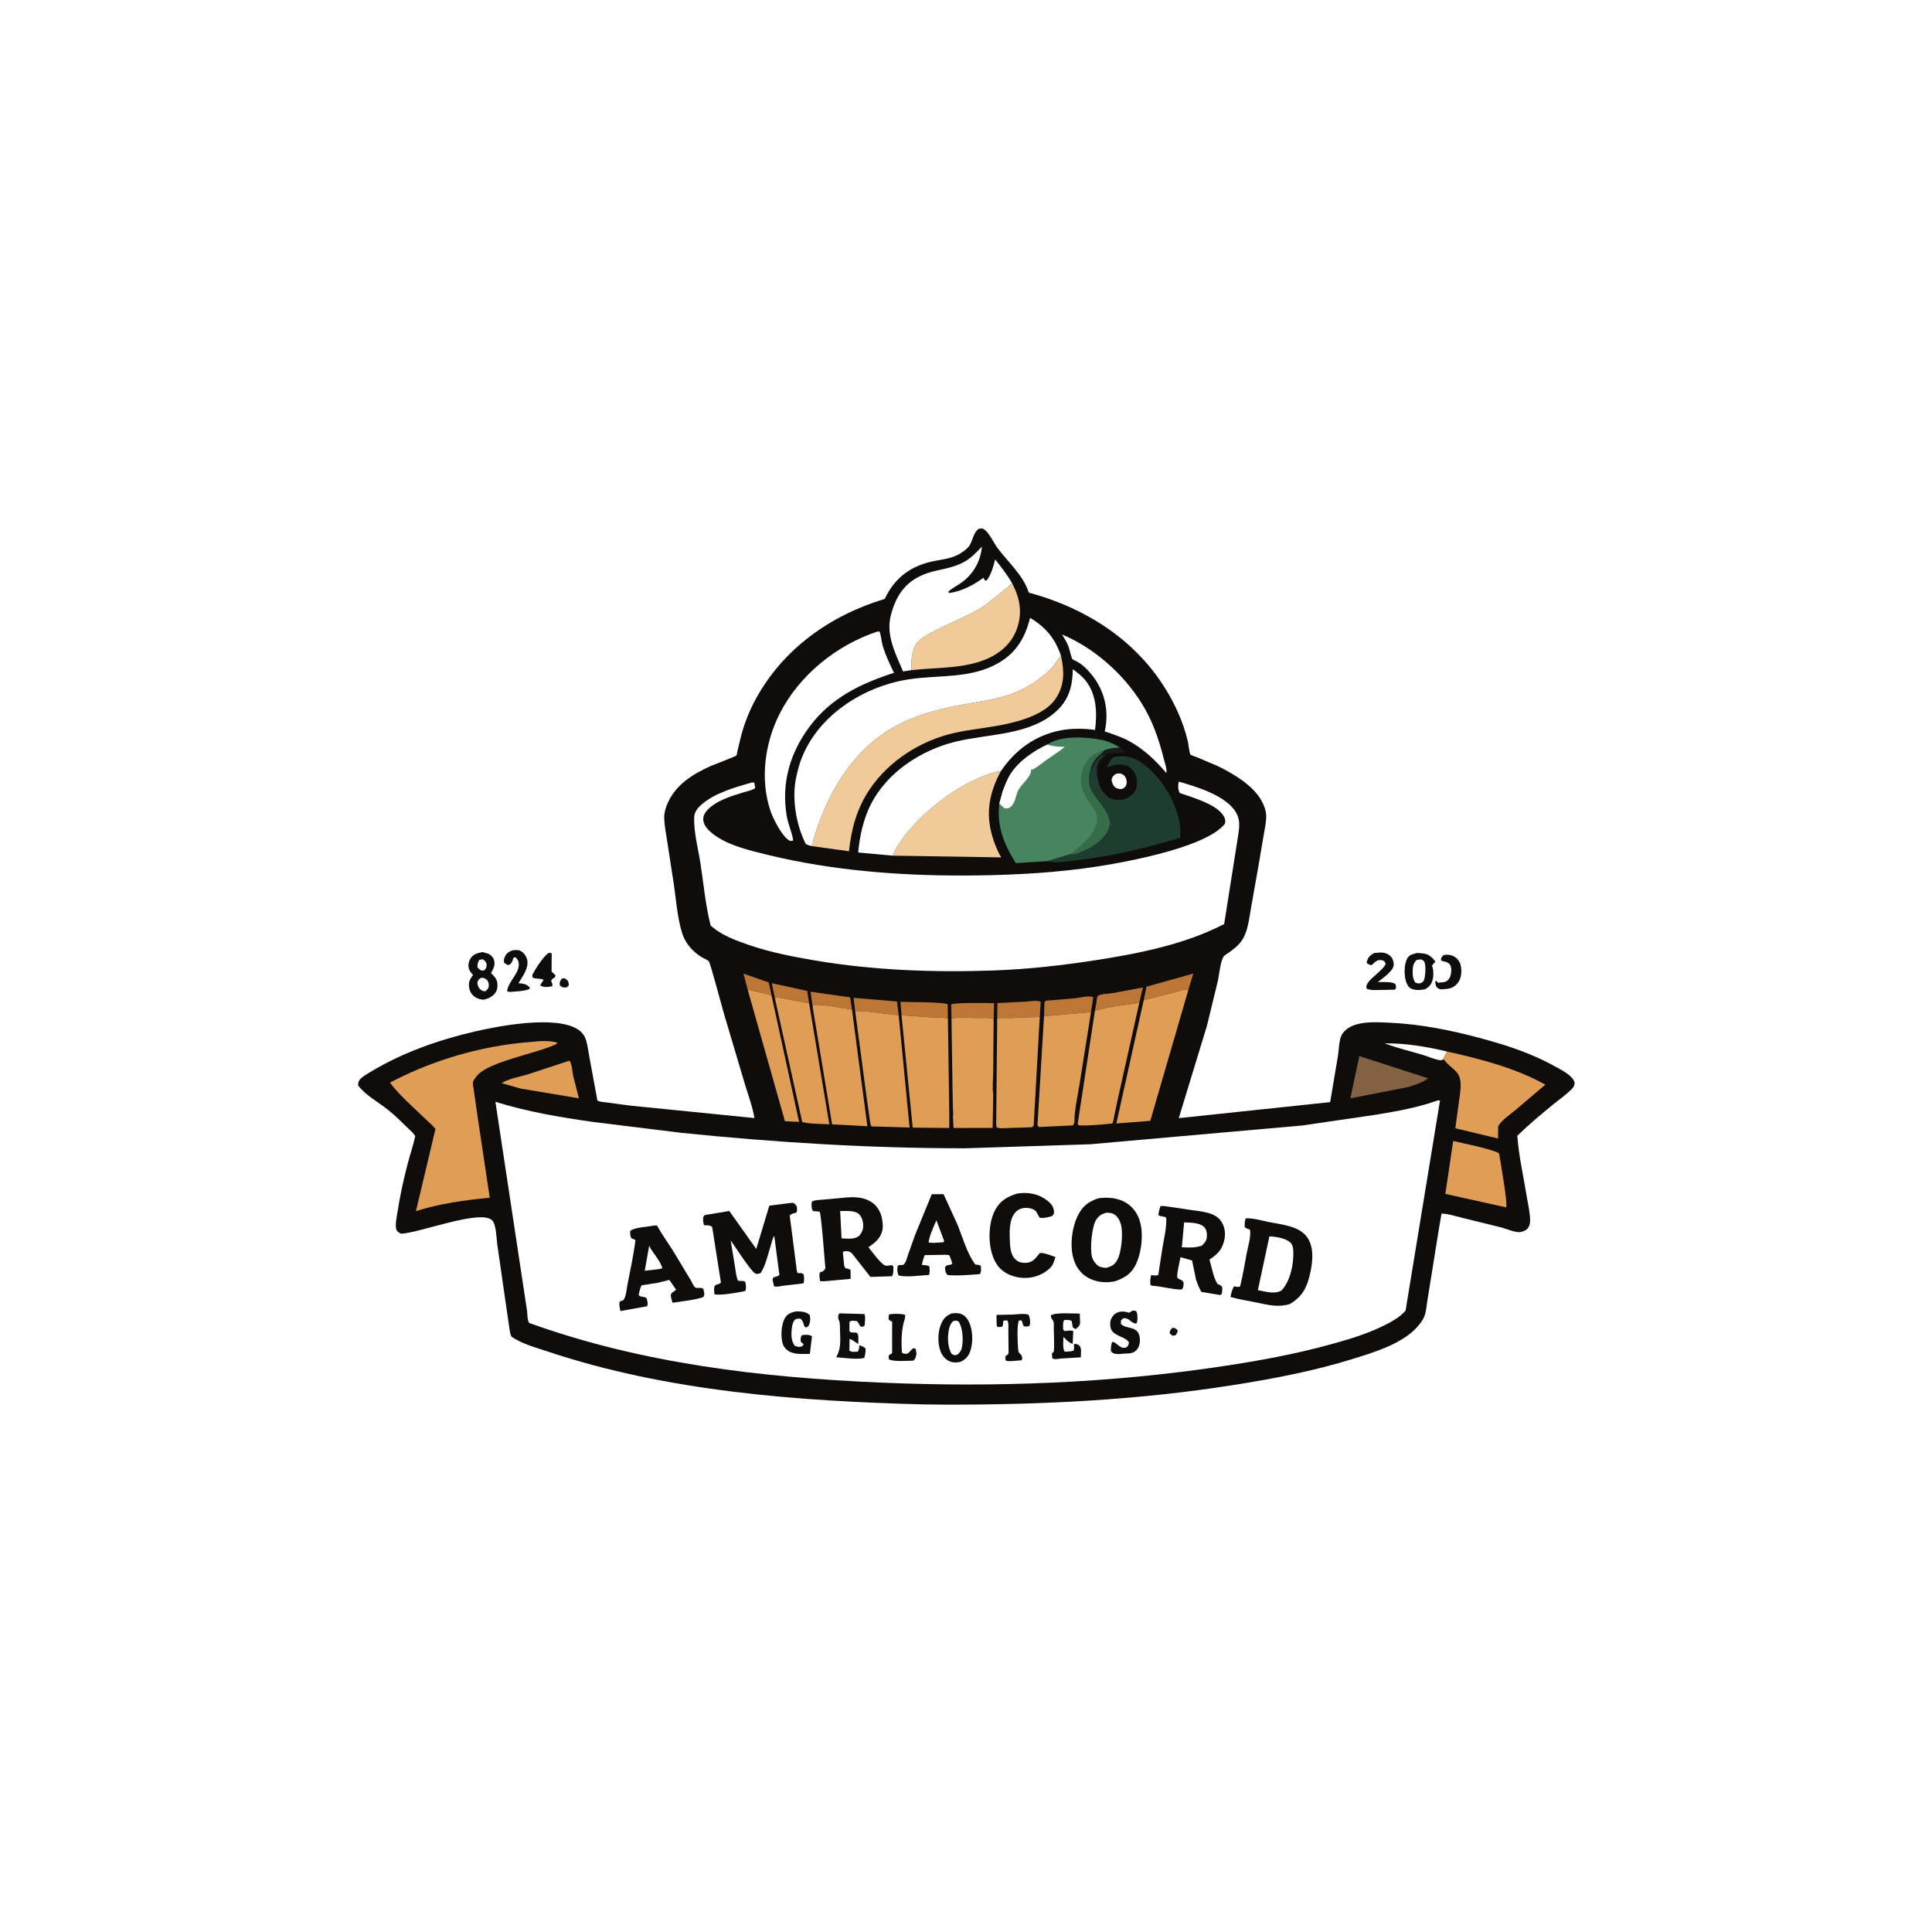 <svg version="1.1" xmlns="http://www.w3.org/2000/svg" style="display: block;" viewBox="0 0 2048 2048" width="1024" height="1024">
<path transform="translate(0,0)" fill="rgb(255,255,255)" d="M -0 -0 L 2048 0 L 2048 2048 L -0 2048 L -0 -0 z"/>
<path transform="translate(0,0)" fill="rgb(15,12,12)" d="M 595.447 1037.5 C 597.534 1036.9 598.589 1036.72 600.5 1038.28 C 602.836 1040.18 602.776 1041.78 603.002 1044.5 L 600.997 1046.5 L 599.804 1046.75 C 596.411 1047.01 595.916 1046.52 593.379 1044.5 C 593.118 1040.67 593.439 1040.55 595.447 1037.5 z"/>
<path transform="translate(0,0)" fill="rgb(15,12,12)" d="M 580.885 1010.5 C 582.924 1009.92 582.618 1009.73 584.815 1010.5 L 584.704 1030 C 586.275 1031.26 587.594 1032.49 588.925 1034 L 588.144 1036.12 L 586.91 1036.78 C 581.607 1039.87 586.509 1041.05 585.5 1045.45 C 581.182 1046.16 576.449 1047.19 572.661 1044.5 C 573.531 1042.56 574.965 1040.77 576.158 1039 C 574.929 1036.71 567.546 1038.19 564.5 1036.09 L 564.259 1033.5 C 568.026 1026.18 574.705 1015.89 580.885 1010.5 z"/>
<path transform="translate(0,0)" fill="rgb(15,12,12)" d="M 1530.12 1012.5 L 1531.71 1012.21 C 1535.65 1011.6 1539.89 1012.63 1543.05 1015.05 C 1546.88 1017.97 1548.66 1022.16 1548.98 1026.87 C 1549.37 1032.48 1548.53 1038.48 1544.62 1042.81 C 1539.58 1048.39 1534.47 1048.36 1527.5 1048.74 C 1526.69 1048.58 1525.7 1048.44 1524.98 1048.02 C 1521.84 1046.18 1521.99 1044.19 1521.32 1041 L 1522.5 1039.64 L 1524.5 1041.85 C 1526.82 1041.25 1529.3 1041.52 1531.5 1040.88 C 1534.4 1040.05 1535.98 1038.18 1537.15 1035.5 C 1538.49 1032.42 1539.02 1026.25 1537.46 1023.26 C 1536.27 1020.97 1533.83 1019.81 1531.44 1019.33 C 1529.73 1018.98 1528.95 1018.8 1527.5 1017.93 C 1527.5 1014.93 1528.12 1014.81 1530.12 1012.5 z"/>
<path transform="translate(0,0)" fill="rgb(15,12,12)" d="M 542.923 1007.5 C 546.047 1007.01 549.07 1006.58 552 1008.13 C 555.524 1009.99 558.171 1013.98 558.932 1017.85 C 560.595 1026.32 553.818 1035.32 549.582 1042.18 C 554.631 1042.84 558.355 1042.85 561.678 1047 L 561.035 1048.5 C 555.138 1050.9 546.891 1050.86 540.5 1051.53 C 538.602 1051.23 539.62 1051.52 537.5 1050.51 C 539.249 1039.54 550.968 1031.7 549.888 1021 C 549.573 1017.88 548.291 1016.65 546.132 1014.57 L 544.325 1015.29 C 543.743 1017.06 543.257 1018.88 542.218 1020.45 C 540.751 1022.66 540.482 1022.53 538 1023.01 L 534.5 1020.63 C 533.752 1018.28 534.225 1016.46 535.159 1014.25 C 536.686 1010.63 539.426 1008.89 542.923 1007.5 z"/>
<path transform="translate(0,0)" fill="rgb(15,12,12)" d="M 1456.75 1010.22 L 1463.65 1009.67 C 1467.5 1009.76 1471.54 1010.9 1474.2 1013.81 C 1476.44 1016.26 1477.68 1019.87 1477.36 1023.18 C 1476.73 1029.67 1465.57 1036.93 1460.6 1041.03 C 1464.98 1041.11 1475.2 1040.38 1478.74 1042.87 C 1479.96 1043.73 1479.69 1046.11 1479.84 1047.5 L 1478.5 1049.08 L 1464.25 1049.41 C 1459.25 1049.42 1453.61 1050.06 1448.92 1048.2 C 1444.69 1040.57 1466.78 1029.34 1468.86 1021.5 C 1467.75 1019.45 1467.53 1018.37 1465 1017.88 C 1459.57 1016.83 1457.65 1019.85 1454 1023.09 C 1451.44 1022.45 1450.39 1022.54 1448.64 1020.5 L 1449.02 1018.96 C 1450.27 1014.39 1452.77 1012.49 1456.75 1010.22 z"/>
<path transform="translate(0,0)" fill="rgb(15,12,12)" d="M 1502.43 1010.17 L 1509 1010.74 C 1514.74 1011.52 1518.2 1014.89 1521.59 1019.32 L 1517.94 1023.5 C 1519.68 1027.81 1519.81 1034.19 1518.62 1038.7 C 1517.34 1043.56 1514.8 1046.4 1510.5 1048.72 C 1505.91 1049.55 1499.75 1050.08 1495.5 1047.8 C 1492.48 1046.19 1490.83 1042.11 1490.02 1039 C 1488.31 1032.35 1488.44 1021.31 1492.07 1015.35 C 1494.17 1011.88 1498.74 1011.03 1502.43 1010.17 z"/>
<path transform="translate(0,0)" fill="rgb(255,255,255)" d="M 1501.81 1017.5 L 1506.5 1017 C 1507.86 1017.76 1509.18 1018.09 1509.88 1019.59 C 1511.68 1023.45 1511.02 1034.14 1509.69 1038.31 C 1508.83 1041.01 1507.87 1041.09 1505.5 1042.38 C 1503.5 1042.6 1502.41 1042.25 1500.5 1041.74 C 1497.91 1038.22 1497.45 1034.84 1497.49 1030.5 C 1497.55 1025.07 1497.8 1021.33 1501.81 1017.5 z"/>
<path transform="translate(0,0)" fill="rgb(15,12,12)" d="M 511.533 1009.23 L 517.5 1010.92 C 520.153 1012.06 522.675 1014.61 523.591 1017.37 C 525.241 1022.34 523.388 1026.27 521.033 1030.54 L 520.5 1031.49 C 522.633 1033.7 525.346 1036.29 526.498 1039.2 C 527.706 1042.24 527.583 1048.15 525.976 1051 C 522.97 1056.33 518.151 1058.42 512.5 1059.75 C 509.222 1059.35 506.255 1058.83 503.5 1056.86 C 500.069 1054.41 498.076 1051.29 497.374 1047.16 C 496.452 1041.74 497.536 1038.79 500.784 1034.44 L 501.5 1033.51 C 499.623 1031.49 497.62 1029.26 496.945 1026.5 C 496.026 1022.74 496.954 1018.63 499.142 1015.49 C 502.252 1011.03 506.484 1010.34 511.533 1009.23 z"/>
<path transform="translate(0,0)" fill="rgb(255,255,255)" d="M 508.152 1017.5 L 511.5 1016.82 C 514.187 1018.23 514.309 1018.8 515.793 1021.5 C 515.705 1025.21 516.059 1025.57 513.5 1028.48 L 511.859 1028.84 C 509.022 1028.93 508.023 1027.33 506.21 1025.5 C 506.126 1021.62 506.098 1021.03 508.152 1017.5 z"/>
<path transform="translate(0,0)" fill="rgb(255,255,255)" d="M 509.94 1036.5 C 513.223 1036.37 514.353 1037.26 516.734 1039.21 C 517.486 1040.95 518.162 1042.32 518.135 1044.25 C 518.081 1048.06 516.983 1048.38 514.5 1050.86 C 512.133 1050.62 511.389 1050.58 509.471 1049.03 C 506.894 1046.93 506.385 1044.57 506.013 1041.5 C 507.074 1038.43 507.252 1038.36 509.94 1036.5 z"/>
<path transform="translate(0,0)" fill="rgb(15,12,12)" d="M 1037.55 560.5 C 1039.42 560.298 1040.56 559.839 1042.33 560.665 C 1047.88 563.265 1053.67 575.942 1057.4 580.921 C 1068.1 595.224 1084.49 609.786 1090.16 627.106 C 1090.77 628.982 1091.68 628.506 1093.41 628.992 C 1161.13 647.953 1218.6 688.88 1248.31 754.258 C 1252.87 764.291 1256.58 775.063 1259.15 785.774 C 1259.93 788.996 1260.51 797.615 1262.03 800.021 C 1262.31 800.466 1268.43 802.555 1269.25 802.883 L 1291.08 812.19 C 1307.12 820.001 1327.79 832.188 1336.95 848.194 C 1339.7 852.996 1342.01 858.862 1342.2 864.438 C 1342.43 871.165 1340.73 878.376 1339.59 884.988 L 1334.45 915.455 L 1326.22 961.969 C 1324.41 971.987 1323.45 982.52 1319.23 991.897 C 1315.64 999.88 1309.84 1004.61 1302.96 1009.53 C 1301.53 1010.55 1297.52 1012.98 1296.84 1014.25 C 1293.37 1020.64 1292.52 1032.76 1290.94 1040 L 1279.38 1087.46 L 1249.55 1185.28 L 1410.02 1168.3 L 1418.33 1118.97 C 1419.33 1112.51 1419.31 1102.09 1422.57 1096.52 C 1425.64 1091.27 1431.86 1087.71 1437.55 1086.03 C 1448.62 1082.76 1461.83 1083.6 1473.26 1084.12 C 1506.16 1085.64 1537.52 1091.98 1569.27 1100.47 C 1596.25 1107.69 1623.18 1116.4 1647.66 1130.08 C 1654.32 1133.81 1666.99 1139.7 1669.2 1147.5 C 1668.71 1150.71 1668.72 1151.69 1666.41 1154.12 C 1660.72 1160.11 1653.16 1165.25 1646.74 1170.5 C 1633.56 1181.29 1620.62 1192.03 1608.42 1203.94 C 1609.94 1225.68 1615.16 1247.96 1618.63 1269.53 C 1619.9 1277.41 1622 1286.1 1621.99 1294.08 C 1621.98 1297.24 1620.99 1300.81 1618.57 1303 C 1616.45 1304.91 1612.47 1306.32 1609.61 1306.13 C 1603.91 1305.75 1597.21 1302.77 1591.61 1301.18 L 1548.59 1290.56 C 1542.45 1289.13 1535.14 1286.62 1528.9 1286.47 C 1527.78 1286.44 1528.09 1286.29 1527.91 1287.36 L 1525.34 1302.42 L 1513.3 1377.36 C 1512.26 1383.03 1511.98 1390.18 1509.83 1395.5 C 1507.88 1400.35 1503.83 1405.22 1500.14 1408.93 C 1483.59 1425.6 1454.59 1434.13 1432.73 1440.89 C 1391.61 1453.61 1349.9 1461.48 1307.44 1468.2 C 1206.48 1484.19 1104.95 1489.14 1002.84 1488.98 L 979 1488.73 C 846.009 1485.29 707.352 1475 580.486 1432.65 C 569.769 1429.07 557.262 1425.63 547.415 1420.1 C 546.194 1419.42 542.642 1417.6 542.017 1416.62 C 541.009 1415.04 540.511 1411.1 540.144 1409.22 L 536.792 1386.16 L 527.156 1319.39 C 526.298 1313.16 526.033 1297.99 521.766 1293.68 C 509.553 1281.35 444.126 1307.3 425 1307.76 C 423.419 1306.79 421.637 1306.08 420.653 1304.47 C 418.141 1300.35 420.71 1289.08 421.414 1284.5 C 424.117 1266.96 427.889 1249.84 432.399 1232.67 C 434.89 1223.19 438.145 1213.98 440.149 1204.37 C 438.166 1200.81 434.046 1197.5 431.126 1194.62 C 424.762 1188.34 418.335 1182.05 411.341 1176.47 C 401.523 1168.63 386.857 1160.66 379.592 1150.5 C 379.68 1148.66 379.75 1147.2 380.641 1145.54 C 382.528 1142.01 390.099 1137.91 393.517 1135.84 C 426.535 1115.81 465.724 1102.11 503.229 1093.46 C 529.832 1087.32 589.79 1075.9 613.185 1091.57 C 615.947 1093.42 618.621 1096.37 620.007 1099.43 C 622.629 1105.21 623.422 1113.34 624.602 1119.59 L 633.286 1166.67 C 636.107 1168.16 640.318 1168.26 643.532 1168.73 L 668 1171.98 L 799.759 1185.2 C 797.705 1172.97 792.912 1160.31 789.361 1148.38 L 767.253 1073.99 C 765.963 1069.53 752.834 1020.51 751.427 1019.04 C 750.036 1017.59 745.962 1015.93 744.094 1014.79 C 734.379 1008.88 726.623 1000.29 723.156 989.327 C 717.702 972.075 716.615 951.94 713.775 934 L 707.115 890.871 C 705.995 883.207 704.304 875.089 704.076 867.365 C 703.952 863.169 704.946 858.678 706.388 854.754 C 714.452 832.813 733.191 821.137 753.57 811.918 C 756.424 810.627 779.96 801.808 780.692 800.832 C 780.954 800.483 781.515 797.09 781.666 796.416 L 785.594 780.059 C 789.191 766.731 794.216 753.773 800.785 741.628 C 829.891 687.815 880.167 652.256 937.916 634.84 C 948.472 611.945 966.363 599.303 990.796 594.593 C 1000.51 592.721 1009.65 591.935 1018.19 586.5 C 1021.53 584.374 1025.7 581.488 1027.79 578.111 C 1031.36 572.33 1031.84 564.517 1037.55 560.5 z"/>
<path transform="translate(0,0)" fill="rgb(25,28,27)" d="M 1187.07 792.293 L 1188.18 793.241 L 1193.12 796.995 L 1192.5 797.657 C 1186.44 797.765 1180.46 798.955 1174.5 798.51 C 1171.26 801.895 1166.13 806.28 1164.51 810.718 C 1163.38 813.826 1163.98 821.547 1163.75 825.21 L 1163.24 824.229 C 1161.92 820.803 1161.87 812.489 1163.5 809.219 L 1164.01 808.25 C 1165.34 805.298 1168.26 802.873 1170.5 800.51 L 1169.12 800.117 C 1167.4 801.3 1165.57 802.477 1164.17 804.036 L 1162.99 805.493 C 1160.14 808.973 1158.56 811.669 1157.16 815.992 L 1156.77 817.249 L 1156.17 815.035 C 1157.42 809.441 1160.97 803.969 1165.41 800.38 C 1166.81 799.245 1167.99 798.235 1169.12 796.816 L 1170.2 795.422 C 1175.65 793.275 1181.29 792.752 1187.07 792.293 z"/>
<path transform="translate(0,0)" fill="rgb(255,255,255)" d="M 1182.64 820.5 C 1183.57 820.199 1183.95 820.036 1185.02 819.925 C 1187.89 819.624 1190.44 820.446 1192.25 822.795 C 1194.08 825.175 1194.79 828.573 1193.99 831.5 C 1193.15 834.535 1191.58 835.244 1188.93 836.5 C 1186.59 836.458 1184.24 836.101 1182.29 834.693 C 1179.58 832.735 1178.9 829.576 1178.25 826.5 C 1179.35 822.909 1179.83 822.741 1182.64 820.5 z"/>
<path transform="translate(0,0)" fill="rgb(188,119,54)" d="M 792.546 1048.92 L 788.14 1032.09 L 814.923 1041.42 L 817.913 1055.42 C 809.851 1052.45 800.846 1051.28 792.546 1048.92 z"/>
<path transform="translate(0,0)" fill="rgb(255,255,255)" d="M 1529.89 1123.04 C 1529.09 1123.32 1528.33 1123.92 1527.48 1123.89 C 1522.25 1123.69 1513.97 1119.99 1508.81 1118.43 C 1495.24 1114.31 1481.09 1110.99 1467.82 1106.03 C 1490.07 1105.7 1512.6 1109.57 1534.18 1114.72 C 1532.87 1117.2 1530.67 1120.41 1529.89 1123.04 z"/>
<path transform="translate(0,0)" fill="rgb(188,119,54)" d="M 821.357 1057.9 L 818.118 1042.21 L 855.613 1050.44 L 857.728 1063.61 L 834.323 1059.18 C 830.228 1058.37 825.461 1056.78 821.357 1057.9 z"/>
<path transform="translate(0,0)" fill="rgb(188,119,54)" d="M 861.499 1067.76 L 859.229 1051.28 L 901.161 1057.23 L 903.149 1070.25 C 890.248 1068.33 875.071 1064.71 862.156 1065.28 L 861.499 1067.76 z"/>
<path transform="translate(0,0)" fill="rgb(188,119,54)" d="M 906.508 1071.82 L 904.767 1057.77 L 950.847 1061.59 L 952.654 1076.18 C 937.65 1074.92 921.433 1071.55 906.508 1071.82 z"/>
<path transform="translate(0,0)" fill="rgb(188,119,54)" d="M 1212.33 1060.49 L 1215.31 1045.88 L 1264.97 1032.07 L 1259.61 1049.69 C 1258.74 1049.42 1257.91 1048.93 1257 1048.89 C 1253.98 1048.77 1248.01 1051.24 1244.9 1052.05 C 1234.15 1054.86 1222.86 1057.04 1212.33 1060.49 z"/>
<path transform="translate(0,0)" fill="rgb(188,119,54)" d="M 1008.31 1064.81 C 1011.01 1062.61 1047.82 1063.15 1053.78 1063.43 L 1053.32 1081.72 L 1052.48 1079.9 C 1047.26 1078.45 1040.29 1079.17 1034.8 1079.15 C 1026.92 1079.11 1016.08 1077.79 1008.61 1079.84 L 1008.31 1064.81 z"/>
<path transform="translate(0,0)" fill="rgb(188,119,54)" d="M 1162.17 1063.13 C 1162.45 1061.35 1162.61 1056.34 1164.08 1055.49 C 1167.77 1053.35 1175.19 1053.45 1179.5 1052.76 L 1211.55 1046.72 L 1207.74 1062.86 C 1192.48 1065.54 1175.4 1066.88 1160.66 1071.43 L 1162.17 1063.13 z"/>
<path transform="translate(0,0)" fill="rgb(188,119,54)" d="M 955.66 1076.22 L 954.507 1061.91 C 961.744 1062.4 1001.15 1062 1004.64 1064.66 L 1004.83 1079.59 C 998.38 1078.36 991.43 1078.61 984.876 1078.33 L 955.66 1076.22 z"/>
<path transform="translate(0,0)" fill="rgb(188,119,54)" d="M 1057.27 1063.29 L 1087.35 1061.77 C 1091.96 1061.49 1099.17 1060.04 1103.23 1061.98 L 1102.2 1077.9 L 1071.86 1079.12 C 1067.41 1079.22 1061.27 1078.54 1057.07 1079.91 L 1057.27 1063.29 z"/>
<path transform="translate(0,0)" fill="rgb(188,119,54)" d="M 1107.09 1062.94 C 1107.64 1061.77 1107.24 1062.53 1108.5 1060.8 L 1139.57 1058.2 C 1144.85 1057.6 1154.16 1055.08 1158.89 1057.03 L 1156.5 1072.84 L 1106.72 1077.21 L 1107.09 1062.94 z"/>
<path transform="translate(0,0)" fill="rgb(223,157,86)" d="M 603.197 1124.5 L 603.929 1124.75 C 606.459 1129.02 606.67 1135.98 607.684 1140.89 L 613.664 1164.26 L 552.205 1154.01 L 531.7 1148.15 C 538.677 1143.65 552.146 1141.07 560.224 1138.63 L 603.197 1124.5 z"/>
<path transform="translate(0,0)" fill="rgb(131,98,68)" d="M 1440.93 1119.5 L 1513.89 1143.05 C 1507.38 1147.83 1500.21 1149.98 1492.61 1152.33 L 1431.44 1164.32 L 1440.93 1119.5 z"/>
<path transform="translate(0,0)" fill="rgb(223,157,86)" d="M 792.546 1048.92 C 800.846 1051.28 809.851 1052.45 817.913 1055.42 L 847.056 1189.24 L 832.07 1188.54 L 792.546 1048.92 z"/>
<path transform="translate(0,0)" fill="rgb(223,157,86)" d="M 1540.42 1209.49 C 1548.05 1211.28 1585.83 1219.01 1589.13 1222.82 C 1590.3 1230.27 1598.62 1276.42 1596.5 1279.9 L 1591.71 1278.79 L 1532.16 1265.59 L 1540.42 1209.49 z"/>
<path transform="translate(0,0)" fill="rgb(255,255,255)" d="M 1125.83 672.613 C 1159.47 686.606 1190.32 713.911 1209.64 744.619 C 1221.64 763.684 1228.52 783.555 1233.89 805.284 C 1234.88 809.299 1237.29 815.449 1236.38 819.5 C 1225.46 806.465 1211.75 793.48 1196.65 785.435 C 1188.61 781.152 1179.68 778.261 1171.07 775.344 C 1176.91 749.333 1168.68 724.414 1149.23 706.701 C 1146.74 704.432 1144.11 702.653 1141.17 701.037 C 1140.52 700.676 1137.26 699.248 1136.97 698.844 C 1135.07 696.265 1134.02 688.649 1132.63 685.19 C 1130.84 680.759 1128.29 676.688 1125.83 672.613 z"/>
<path transform="translate(0,0)" fill="rgb(223,157,86)" d="M 821.357 1057.9 C 825.461 1056.78 830.228 1058.37 834.323 1059.18 L 857.728 1063.61 L 879.135 1191.84 C 869.966 1191.22 859.241 1191.6 850.394 1189.44 L 821.357 1057.9 z"/>
<path transform="translate(0,0)" fill="rgb(223,157,86)" d="M 1057.07 1079.91 C 1061.27 1078.54 1067.41 1079.22 1071.86 1079.12 L 1102.2 1077.9 L 1095.75 1193.08 L 1094 1194.94 L 1066.55 1195.81 C 1063.53 1195.84 1059.09 1196.49 1056.5 1194.94 L 1055.98 1192.23 L 1057.07 1079.91 z"/>
<path transform="translate(0,0)" fill="rgb(223,157,86)" d="M 861.499 1067.76 L 862.156 1065.28 C 875.071 1064.71 890.248 1068.33 903.149 1070.25 L 919.437 1193.85 L 882.058 1191.88 L 861.499 1067.76 z"/>
<path transform="translate(0,0)" fill="rgb(223,157,86)" d="M 1008.61 1079.84 C 1016.08 1077.79 1026.92 1079.11 1034.8 1079.15 C 1040.29 1079.17 1047.26 1078.45 1052.48 1079.9 L 1053.32 1081.72 L 1052.83 1136.59 C 1052.77 1143.91 1051.75 1152.78 1052.84 1159.92 L 1052.24 1195.64 L 1010.78 1195.7 L 1010.15 1183.55 C 1010.73 1180.93 1010.19 1177.42 1010.13 1174.66 L 1009.71 1154.41 L 1008.61 1079.84 z"/>
<path transform="translate(0,0)" fill="rgb(223,157,86)" d="M 1534.18 1114.72 C 1569.02 1122.46 1606.77 1132.18 1638.12 1149.8 L 1606.29 1176.83 C 1600 1182.16 1592.4 1186.76 1588.07 1193.91 L 1587.99 1206.85 L 1542.72 1196.01 L 1546.59 1167.65 C 1547.66 1158.69 1550.76 1145.35 1544.85 1137.5 C 1541.1 1132.52 1535.51 1129.69 1531.72 1124.51 C 1530.85 1123.31 1531.28 1123.73 1529.89 1123.04 C 1530.67 1120.41 1532.87 1117.2 1534.18 1114.72 z"/>
<path transform="translate(0,0)" fill="rgb(223,157,86)" d="M 1160.66 1071.43 C 1175.4 1066.88 1192.48 1065.54 1207.74 1062.86 L 1185.35 1163.13 L 1181.35 1181.93 C 1180.75 1184.92 1180.5 1188.3 1179.05 1191 C 1167.48 1192.04 1155.15 1193.48 1143.54 1192.91 L 1142.38 1191.37 L 1160.66 1071.43 z"/>
<path transform="translate(0,0)" fill="rgb(223,157,86)" d="M 1106.72 1077.21 L 1156.5 1072.84 L 1144.46 1148.68 C 1142.44 1161.82 1138.78 1176.85 1138.9 1190.04 L 1137.5 1192.96 L 1101.11 1194.69 L 1099.74 1192.84 L 1106.72 1077.21 z"/>
<path transform="translate(0,0)" fill="rgb(223,157,86)" d="M 955.66 1076.22 L 984.876 1078.33 C 991.43 1078.61 998.38 1078.36 1004.83 1079.59 L 1006.29 1181.4 L 1006.29 1195.73 L 967.48 1195.32 L 955.66 1076.22 z"/>
<path transform="translate(0,0)" fill="rgb(223,157,86)" d="M 906.508 1071.82 C 921.433 1071.55 937.65 1074.92 952.654 1076.18 L 964.208 1195.22 L 923.725 1194.03 C 922.246 1191.17 922.138 1187.49 921.666 1184.32 L 918.647 1163.24 L 906.508 1071.82 z"/>
<path transform="translate(0,0)" fill="rgb(223,157,86)" d="M 1212.33 1060.49 C 1222.86 1057.04 1234.15 1054.86 1244.9 1052.05 C 1248.01 1051.24 1253.98 1048.77 1257 1048.89 C 1257.91 1048.93 1258.74 1049.42 1259.61 1049.69 L 1219.36 1188.14 L 1183.38 1190.94 L 1212.33 1060.49 z"/>
<path transform="translate(0,0)" fill="rgb(240,203,153)" d="M 1072.81 618.102 C 1080.71 633.167 1083.91 648.06 1078.59 664.695 C 1073.87 679.489 1063.11 690.33 1049.33 696.995 C 1023.85 709.319 993.639 707.235 966.121 710.377 C 966.049 705.539 965.925 700.758 966.676 695.959 L 966.92 694.5 C 967.715 689.548 969.127 684.608 972.579 680.797 C 977.824 675.007 985.827 671.221 992.723 667.689 C 1008.09 659.819 1024.68 653.433 1039.5 644.615 C 1045.22 641.211 1050.49 636.5 1055.69 632.355 C 1061.48 627.743 1067.62 623.396 1072.81 618.102 z"/>
<path transform="translate(0,0)" fill="rgb(240,203,153)" d="M 946.208 907.042 C 949.357 899.138 955.395 890.123 960.811 883.575 C 980.948 859.227 1010.3 835.764 1039.61 823.797 C 1046.68 820.912 1053.28 818.213 1060.94 817.438 C 1048.74 840.188 1044.43 862.05 1052.12 887.27 C 1054.38 894.706 1057.29 902.129 1061.23 908.851 L 946.208 907.042 z"/>
<path transform="translate(0,0)" fill="rgb(30,61,48)" d="M 1156.17 815.035 L 1156.77 817.249 L 1157.16 815.992 C 1158.56 811.669 1160.14 808.973 1162.99 805.493 L 1164.17 804.036 C 1165.57 802.477 1167.4 801.3 1169.12 800.117 L 1170.5 800.51 C 1168.26 802.873 1165.34 805.298 1164.01 808.25 L 1163.5 809.219 C 1161.87 812.489 1161.92 820.803 1163.24 824.229 L 1163.75 825.21 L 1163.93 826.375 C 1165.12 833.827 1168.63 840.731 1175 845.062 C 1179.75 848.296 1185.72 848.611 1191.18 847.267 C 1196.8 845.884 1200.91 842.557 1203.69 837.543 C 1205.79 833.765 1205.59 827.101 1204.26 823.078 C 1202.55 817.92 1199.35 813.837 1194.36 811.624 C 1190.84 810.061 1186.29 810.467 1182.5 810.51 L 1181 811.51 C 1178.46 811.51 1178.52 811.301 1176.5 812.51 C 1175.47 813.128 1174.62 813.019 1173.49 813.062 L 1176.89 806.431 C 1177.72 804.921 1179.28 803.662 1180.5 802.49 C 1190.97 800.503 1200.3 801.826 1209.21 807.9 C 1230.39 822.323 1245.37 847.102 1250.42 872.148 C 1251.43 877.201 1251.1 882.974 1251.13 888.129 C 1214.8 898.89 1179.39 907.459 1141.69 911.923 C 1131.92 913.079 1119.42 915.141 1109.86 912.875 L 1134.72 905.381 C 1139.4 905.791 1144.79 903.524 1149.05 901.618 C 1159.46 896.97 1172.09 888.289 1175.67 876.826 C 1180 862.936 1161.12 848.263 1156.13 836.5 C 1153.16 829.497 1153.31 821.985 1156.17 815.035 z"/>
<path transform="translate(0,0)" fill="rgb(255,255,255)" d="M 966.121 710.377 L 957.284 711.73 C 949.147 692.572 938.818 673.151 944.432 651.781 C 951.364 625.395 965.369 611.071 992.176 604.998 C 1002.59 602.639 1012.56 600.884 1022.01 595.656 C 1029.42 591.554 1035.06 585.572 1040.81 579.466 C 1039.6 595.052 1031.53 608.898 1018.84 617.847 C 1014.13 621.173 1009.22 623.371 1005.06 627.5 L 1006.5 628.673 C 1020.63 626.233 1030.84 620.752 1042.5 612.51 L 1044.35 615.63 L 1046.1 615.089 C 1050.83 608.743 1052.98 600.616 1054.91 593.046 C 1061.34 601.188 1067.64 609.085 1072.81 618.102 C 1067.62 623.396 1061.48 627.743 1055.69 632.355 C 1050.49 636.5 1045.22 641.211 1039.5 644.615 C 1024.68 653.433 1008.09 659.819 992.723 667.689 C 985.827 671.221 977.824 675.007 972.579 680.797 C 969.127 684.608 967.715 689.548 966.92 694.5 L 966.676 695.959 C 965.925 700.758 966.049 705.539 966.121 710.377 z"/>
<path transform="translate(0,0)" fill="rgb(255,255,255)" d="M 929.997 669.5 L 932.367 669.401 C 934.15 674.078 934.256 679.483 935.676 684.341 C 938.602 694.349 943.175 703.844 947.671 713.214 C 912.849 724.37 881.127 739.672 858.608 769.666 C 837.549 797.716 828.11 829.625 833.898 864.719 C 835.364 873.609 839.606 882.347 840.82 890.929 L 838.5 891.476 C 837.619 891.312 837.151 891.292 836.31 890.769 C 828.932 886.182 819.669 868.182 816.861 859.94 C 805.436 826.402 810.644 787.803 826.486 756.545 C 847.199 715.674 886.687 683.851 929.997 669.5 z"/>
<path transform="translate(0,0)" fill="rgb(240,203,153)" d="M 1124.72 695.259 C 1128.2 711.246 1128.69 725.135 1119.77 739.55 C 1109.04 756.896 1081.73 764.479 1063.04 768.25 C 1045.9 771.707 1028.32 773.162 1011.28 777.027 C 975.973 785.035 942.294 806.466 921.955 836.615 C 908.346 856.788 902.467 878.484 899.948 902.339 L 860.369 896.913 C 874.086 845.425 902.197 794.458 950.973 768.726 C 970.801 758.265 991.108 752.757 1012.94 748.29 C 1037.56 743.252 1063.69 741.592 1086.17 729.399 C 1096.82 723.619 1108.75 715.027 1116.75 705.918 C 1119.38 702.918 1121 699.107 1123.75 696.247 L 1124.72 695.259 z"/>
<path transform="translate(0,0)" fill="rgb(223,157,86)" d="M 563.67 1104.42 C 571.248 1103.39 583.201 1102.99 590.5 1105.15 C 590.1 1107.02 590.619 1106.33 588.715 1107.23 C 568.875 1116.7 517.656 1125.42 505.595 1140.39 C 504.409 1141.86 501.96 1144.98 501.481 1146.76 C 500.981 1148.62 501.925 1153.18 502.177 1155.24 L 506.471 1185.08 L 519.151 1269.6 C 493.447 1272.12 465.432 1275.84 440.903 1283.91 L 461.625 1196.67 C 458.472 1192.68 454.076 1189.25 450.436 1185.67 C 438.2 1173.61 423.553 1161.37 413.371 1147.59 C 459.651 1123.26 511.516 1108.3 563.67 1104.42 z"/>
<path transform="translate(0,0)" fill="rgb(255,255,255)" d="M 946.208 907.042 L 909.72 903.677 C 911.181 886.651 915.274 868.157 923.022 852.844 C 940.299 818.697 975.997 795.357 1012.45 786.33 C 1048.04 777.515 1093.16 779.852 1121.18 752.546 C 1133.64 740.398 1136.98 726.101 1137.21 709.371 C 1142.07 712.962 1147 716.754 1150.8 721.5 C 1162.51 736.115 1163.13 756.093 1160.77 773.772 C 1149.17 772.068 1135.78 771.973 1124.29 774.222 C 1097.19 779.527 1076.29 794.925 1060.94 817.438 C 1053.28 818.213 1046.68 820.912 1039.61 823.797 C 1010.3 835.764 980.948 859.227 960.811 883.575 C 955.395 890.123 949.357 899.138 946.208 907.042 z"/>
<path transform="translate(0,0)" fill="rgb(71,132,95)" d="M 1110.38 789.162 C 1124.88 779.303 1151.2 781.05 1167.62 784.313 C 1174.64 785.707 1180.92 788.734 1187.07 792.293 C 1181.29 792.752 1175.65 793.275 1170.2 795.422 L 1169.12 796.816 C 1167.99 798.235 1166.81 799.245 1165.41 800.38 C 1160.97 803.969 1157.42 809.441 1156.17 815.035 C 1153.31 821.985 1153.16 829.497 1156.13 836.5 C 1161.12 848.263 1180 862.936 1175.67 876.826 C 1172.09 888.289 1159.46 896.97 1149.05 901.618 C 1144.79 903.524 1139.4 905.791 1134.72 905.381 L 1109.86 912.875 L 1076.79 914.951 C 1064.18 894.653 1056.48 875.932 1059.33 851.821 L 1062.69 839.218 C 1064.93 833.137 1067.8 825.671 1071.32 820.263 C 1080.38 806.335 1095.64 796.092 1110.38 789.162 z"/>
<path transform="translate(0,0)" fill="rgb(54,108,71)" d="M 1134.72 905.381 C 1145.39 896.303 1157.07 888.713 1161.79 874.599 C 1166.39 860.847 1156.73 856.11 1151.3 845.45 L 1150.71 844.264 C 1149.06 841.005 1147.76 837.804 1146.9 834.234 C 1144.71 825.215 1146.03 816.488 1151 808.62 C 1155.52 801.459 1162.08 797.285 1170.2 795.422 L 1169.12 796.816 C 1167.99 798.235 1166.81 799.245 1165.41 800.38 C 1160.97 803.969 1157.42 809.441 1156.17 815.035 C 1153.31 821.985 1153.16 829.497 1156.13 836.5 C 1161.12 848.263 1180 862.936 1175.67 876.826 C 1172.09 888.289 1159.46 896.97 1149.05 901.618 C 1144.79 903.524 1139.4 905.791 1134.72 905.381 z"/>
<path transform="translate(0,0)" fill="rgb(255,255,255)" d="M 1110.38 789.162 L 1111.41 789.546 C 1117.08 791.507 1122.8 791.541 1128.73 791.771 C 1122.09 797.032 1114.97 801.518 1108.08 806.412 C 1103.7 809.522 1099.32 813.428 1094.5 815.773 L 1093.09 815.295 L 1093.18 816.15 C 1092.94 823.618 1083.22 830.875 1079.78 837 C 1076.46 842.893 1076.86 850.462 1071.3 855.305 C 1068.87 857.428 1067.42 857.046 1064.42 856.566 L 1059.33 851.821 L 1062.69 839.218 C 1064.93 833.137 1067.8 825.671 1071.32 820.263 C 1080.38 806.335 1095.64 796.092 1110.38 789.162 z"/>
<path transform="translate(0,0)" fill="rgb(255,255,255)" d="M 860.369 896.913 C 857.898 896.337 856.228 895.917 854.071 894.5 C 843.538 873.532 838.905 844.854 844.431 821.971 L 844.917 820 L 845.846 816.031 C 859.234 763.365 911.662 728.061 963.2 720.15 C 995.519 715.19 1029.61 719.798 1058.99 702.453 C 1077.8 691.348 1086.74 675.495 1091.96 654.948 C 1108.66 665.023 1118.48 676.833 1124.72 695.259 L 1123.75 696.247 C 1121 699.107 1119.38 702.918 1116.75 705.918 C 1108.75 715.027 1096.82 723.619 1086.17 729.399 C 1063.69 741.592 1037.56 743.252 1012.94 748.29 C 991.108 752.757 970.801 758.265 950.973 768.726 C 902.197 794.458 874.086 845.425 860.369 896.913 z"/>
<path transform="translate(0,0)" fill="rgb(255,255,255)" d="M 796.827 829.5 L 799.586 829.5 L 800.5 835.478 C 796.937 837.897 791.825 838.803 787.674 840.054 C 774.817 843.928 758.375 848.991 749.244 859.347 C 746.892 862.013 745.11 865.711 745.491 869.341 C 746.121 875.336 750.68 879.934 755.149 883.544 C 770.738 896.135 796.153 901.924 815.367 906.563 C 882.019 922.655 952.439 928.23 1020.9 928.088 C 1063.03 928.001 1105.65 926.141 1147.47 920.766 C 1182.21 916.3 1277.92 899.853 1298.5 873.111 C 1298.98 869.844 1299.12 868.905 1297.63 865.941 C 1290.9 852.569 1263.31 845.184 1250.5 840.563 C 1248.54 836.223 1248.68 833.185 1249.5 828.543 C 1268.18 833.875 1297.05 842.637 1308.69 858.868 C 1314.75 867.323 1314.13 875.097 1312.63 884.756 L 1297.66 979.516 C 1256.55 1000.87 1208.34 1010.51 1162.89 1017.62 C 1126.81 1023.26 1089.67 1027.47 1053.16 1028.74 C 989.946 1030.93 925.935 1028.67 863.5 1018.07 C 839.942 1014.06 816.275 1009.42 793.64 1001.64 C 779.804 996.885 764.128 991.134 753.309 981.024 C 747.897 960.028 745.88 937.171 742.599 915.74 C 740.219 900.197 735.184 881.675 735.887 866.059 C 736.139 860.451 739.968 855.999 744.042 852.5 C 758.085 840.439 779.423 834.544 796.827 829.5 z"/>
<path transform="translate(0,0)" fill="rgb(255,255,255)" d="M 1524 1166.5 L 1526.5 1166.45 L 1489.96 1389.36 C 1483.16 1397.18 1472.64 1402.51 1463.37 1406.88 C 1445.65 1415.24 1426.41 1420.74 1407.54 1425.88 C 1371.36 1435.72 1335.16 1442.31 1298.13 1447.93 C 1177.47 1466.25 1054.99 1470.87 933.161 1465.59 C 806.796 1460.12 680.744 1445.54 561.07 1402.45 C 558.998 1400.11 559.121 1393.06 558.731 1389.76 L 525.15 1167.95 C 559.072 1178.57 593.859 1184.36 629 1189.35 L 722.276 1200.85 C 822.213 1211.09 922.724 1217.28 1023.23 1217.23 L 1155.5 1212.98 L 1380.5 1193.06 L 1459.03 1181.58 C 1481.03 1177.92 1502.95 1174.05 1524 1166.5 z"/>
<path transform="translate(0,0)" fill="rgb(15,12,12)" d="M 1242.92 1407.5 C 1246.25 1407.84 1246.15 1407.98 1248.5 1410.41 C 1248.29 1412.63 1247.31 1413.74 1246.01 1415.5 L 1242.99 1415.96 L 1239.9 1413.5 C 1240.09 1409.96 1240.57 1409.96 1242.92 1407.5 z"/>
<path transform="translate(0,0)" fill="rgb(15,12,12)" d="M 942.274 1393.5 L 943.694 1393.1 C 947.071 1392.58 956.948 1392.31 959.662 1394.05 L 959.004 1398.5 C 955.495 1408.64 955.214 1423.22 956.157 1434 L 957.017 1434.47 C 964.151 1437.17 963.99 1430.65 969 1429.06 L 970.764 1430.13 L 971.557 1435.2 C 970.643 1438.35 970.687 1440.4 968 1442.39 C 961.696 1442.29 947.398 1443.8 942.238 1440.91 L 942.026 1437 C 943.661 1435.63 943.086 1435.98 944.676 1435.05 L 945.668 1434.5 L 945.709 1401.03 C 944.093 1400.33 943.123 1399.75 941.878 1398.5 L 942.274 1393.5 z"/>
<path transform="translate(0,0)" fill="rgb(15,12,12)" d="M 1073.33 1393.5 C 1077.94 1393.31 1086.19 1392.01 1090.3 1393.71 L 1091.2 1396.07 C 1092.06 1399.09 1092.59 1403.06 1091 1405.78 C 1089.06 1406.06 1087.46 1406.48 1085.55 1405.89 C 1084.33 1405.53 1083.88 1401.4 1083 1399.86 L 1080.5 1399.53 C 1077.59 1402.67 1078.82 1423.23 1079.13 1428.5 C 1079.39 1432.81 1079.39 1433.55 1082.65 1436.36 C 1083.55 1439.03 1084.15 1439.39 1083 1441.91 L 1076.11 1442.53 C 1072.98 1442.66 1068.6 1443.48 1065.91 1442 L 1065.73 1437.5 C 1067.65 1436.53 1067.87 1436.4 1069.13 1434.5 L 1068.88 1410.35 C 1068.84 1407.05 1069.4 1402.93 1068.03 1399.92 C 1065.85 1399.54 1065.53 1399.47 1063.5 1400.3 C 1063.4 1402.52 1063.3 1404.26 1062.5 1406.35 L 1058 1406.8 L 1056.55 1405.5 L 1056.3 1393.85 L 1073.33 1393.5 z"/>
<path transform="translate(0,0)" fill="rgb(15,12,12)" d="M 843.474 1390.13 C 848.983 1390.16 854.101 1390.09 858.312 1393.92 C 859.015 1397.14 859.167 1399.81 858.124 1403 C 857.341 1405.4 856.76 1406.24 854.5 1407.28 L 852.5 1405.88 C 851.654 1402.41 851.243 1400.3 848.5 1397.9 C 845.622 1397.72 845.049 1397.65 842.5 1398.93 C 840.709 1401.59 839.824 1403.99 839.434 1407.2 C 838.645 1413.7 838.392 1421.16 842.409 1426.5 C 844.745 1427.4 846.24 1428.08 848.756 1427.52 C 851.091 1427.01 850.674 1426.83 851.881 1425 L 849.5 1422.94 C 847.881 1420.75 849.022 1418.14 849.5 1415.76 L 850.75 1415.26 C 853.736 1414.71 858.472 1414.69 860.754 1416.5 L 858.484 1435.2 C 851.69 1435.17 843.414 1436.02 837.148 1432.92 C 834.093 1431.41 830.908 1428.16 829.849 1424.86 C 827.423 1417.32 828.022 1404.65 831.784 1397.7 C 834.548 1392.59 838.122 1391.58 843.474 1390.13 z"/>
<path transform="translate(0,0)" fill="rgb(15,12,12)" d="M 910.987 1425.97 C 913.517 1426.88 915.441 1427.58 917.5 1429.41 C 917.72 1432.97 917.168 1435.73 916.307 1439.18 C 911.452 1441.84 892.541 1439.09 886.443 1438.74 L 888.147 1435.15 C 891.616 1427.28 890.62 1418.44 890.43 1410.01 C 890.354 1406.64 890.672 1402.74 889.356 1399.63 C 888.588 1397.81 888.61 1398.6 888.574 1396.88 C 888.526 1394.51 888.318 1393.92 890 1392.19 L 916.294 1392.94 C 917.71 1395.67 916.713 1401.66 916.631 1404.88 L 914.51 1406.5 L 912 1405.99 C 910.952 1403.96 909.911 1402.24 908.5 1400.46 C 905.579 1400.25 902.914 1399.34 900.5 1401.11 L 900.45 1411 C 903.029 1414.39 907.935 1410.54 909.431 1414.5 C 910.311 1416.83 909.715 1422.13 909.76 1424.78 C 906.769 1422.67 903.981 1420.65 900.599 1419.21 L 900.424 1431.63 C 902.948 1433.63 905.845 1432.86 909 1432.85 C 910.896 1430.8 910.625 1428.67 910.987 1425.97 z"/>
<path transform="translate(0,0)" fill="rgb(15,12,12)" d="M 1200.1 1389.5 C 1202.27 1389.16 1202.51 1389.1 1204.5 1390 C 1205.01 1391.06 1205.12 1391.17 1205.4 1392.5 C 1206 1395.34 1206.11 1400.95 1204.5 1403.11 C 1199.14 1402.76 1197.73 1397.79 1192.44 1397.33 C 1190.35 1397.15 1189.92 1398.23 1188.41 1399.5 L 1188.15 1403.5 C 1192.7 1407.73 1198.66 1406.6 1203.63 1409.76 C 1206.17 1411.38 1207.62 1414.34 1208.07 1417.25 C 1208.76 1421.7 1208.22 1426.93 1205.26 1430.52 C 1200.8 1435.93 1194.8 1434.33 1188.75 1435.15 C 1186.05 1435.52 1184.19 1435.38 1181.5 1435 C 1179.17 1434.09 1178.94 1433.95 1177.5 1431.92 C 1177.67 1428.61 1177.65 1425.57 1179.06 1422.5 C 1181.64 1422.28 1184.28 1425.39 1186.5 1426.87 C 1189.62 1428.95 1190.4 1429.08 1194.08 1428.3 C 1196.21 1426.1 1196.3 1426.04 1196.67 1423 C 1193.49 1417.2 1183.31 1416.85 1178.76 1410.74 C 1176.68 1407.95 1176.6 1403.82 1177.12 1400.5 C 1177.59 1397.49 1179.89 1394.1 1182.43 1392.43 C 1186.65 1389.67 1191.36 1389.93 1195.96 1391.28 L 1197 1391.61 L 1200.1 1389.5 z"/>
<path transform="translate(0,0)" fill="rgb(15,12,12)" d="M 1138.33 1424.71 C 1140.76 1424.65 1142.3 1424.6 1144.21 1426.5 C 1146.94 1429.23 1145.64 1435.12 1145.69 1438.84 L 1124.66 1440.11 C 1121.76 1440.34 1117.94 1441.43 1115.5 1439.88 L 1115.02 1435 L 1117.17 1432.5 C 1117.62 1424.58 1117.26 1416.67 1117.03 1408.75 C 1116.98 1407.01 1117.35 1402.44 1116.79 1401 C 1115.59 1397.91 1114.26 1398.62 1113.91 1394.5 C 1117.58 1390.94 1138.21 1392.45 1144.57 1392.49 L 1144.94 1402 C 1144.69 1405.76 1142.81 1406.65 1140.15 1408.95 L 1137.12 1407 L 1136.12 1400.5 C 1133.45 1398.75 1131.16 1399.14 1128.13 1399.3 C 1126.33 1402.03 1127.02 1406.21 1127.02 1409.5 L 1128.5 1410.98 C 1131.43 1410.72 1134.88 1409.95 1137.7 1410.92 L 1137.09 1424.53 C 1132.89 1423.24 1130.31 1420.18 1127.25 1417.18 C 1127.26 1421.44 1126.23 1429.2 1128.5 1432.76 C 1131.84 1432.68 1135.16 1432.9 1138.26 1431.5 C 1138.64 1429.04 1138.69 1427.17 1138.33 1424.71 z"/>
<path transform="translate(0,0)" fill="rgb(15,12,12)" d="M 1008.22 1392.5 C 1011.19 1391.87 1014.84 1391.67 1017.8 1392.51 C 1022.04 1393.72 1024.89 1396.86 1026.83 1400.68 C 1031.41 1409.7 1031.71 1423.04 1028.48 1432.46 C 1026.67 1437.76 1023.34 1441.08 1018.4 1443.5 C 1015.61 1444.34 1011.51 1444.58 1008.69 1443.79 C 1004.06 1442.49 1000.21 1439.05 998.036 1434.83 C 993.882 1426.74 993.777 1413.45 996.994 1405 C 999.394 1398.7 1002.04 1395.26 1008.22 1392.5 z"/>
<path transform="translate(0,0)" fill="rgb(255,255,255)" d="M 1010.39 1400.5 C 1013.34 1399.71 1013.38 1399.62 1016.17 1400.83 C 1020.43 1407.52 1021.15 1418.92 1019.96 1426.73 C 1019.3 1431.1 1018.03 1433.57 1014.5 1436.18 C 1011.15 1436.87 1011.4 1436.73 1008.5 1434.84 C 1005.12 1428.45 1004.53 1421.33 1005.16 1414.21 C 1005.56 1409.61 1006.69 1403.55 1010.39 1400.5 z"/>
<path transform="translate(0,0)" fill="rgb(15,12,12)" d="M 1078.65 1265.14 C 1089.76 1263.59 1100.31 1265.28 1109.5 1272.12 C 1113.05 1274.77 1116.66 1278.4 1117.12 1283.01 C 1117.43 1286.11 1117.52 1286.65 1115.5 1288.95 C 1110.98 1290.52 1106.81 1291.44 1102.02 1290.86 L 1100.18 1287.5 C 1099.54 1286.29 1098.97 1284.99 1098.03 1283.97 C 1095.62 1281.36 1091.1 1280.37 1087.69 1280.39 C 1083.15 1280.41 1079.32 1281.84 1076.25 1285.25 C 1069.21 1293.08 1070.13 1307.96 1070.61 1317.97 C 1070.91 1324.34 1072.03 1331.53 1077.28 1335.84 C 1080.27 1338.29 1085.11 1339.06 1088.85 1338.58 C 1095.4 1337.73 1098.33 1333.02 1102.23 1328.26 L 1105.5 1328.33 C 1110.03 1329.2 1114.47 1330.99 1118.83 1332.48 L 1116.59 1339.23 C 1113.95 1345.21 1106.22 1349.93 1100.37 1352.17 C 1090.15 1356.07 1078.36 1355.35 1068.5 1350.57 C 1059.61 1346.26 1054.61 1338.81 1051.72 1329.57 C 1047.28 1315.39 1048.01 1295.04 1055.2 1282.07 C 1060.51 1272.5 1068.57 1268.1 1078.65 1265.14 z"/>
<path transform="translate(0,0)" fill="rgb(15,12,12)" d="M 987.697 1265.96 L 1000.21 1265.86 L 1014.85 1297.86 C 1020.26 1311.16 1025.26 1329.22 1033.92 1340.5 C 1036.16 1340.69 1037.95 1340.57 1039.78 1342 C 1039.81 1345.15 1040.58 1348.04 1038.64 1350.61 C 1027.46 1351.42 1015.53 1352.58 1004.37 1351.59 C 1001.86 1348.5 1002.11 1347.37 1001.74 1343.5 C 1004.07 1339.46 1006.19 1342.22 1009.5 1339.59 C 1008.62 1336.31 1007.76 1333.48 1006.12 1330.5 L 1002.5 1330.11 L 980.159 1330.5 C 979.11 1333.74 977.383 1337.61 977.5 1341.01 C 980.443 1341.19 982.722 1340.87 985.219 1342.5 C 985.352 1345.37 986.017 1348.88 984.67 1351.5 C 975.357 1351.93 961.445 1354.27 952.5 1352.05 L 952.164 1351.29 C 951.03 1348.12 950.714 1344.27 952.028 1341.22 L 957.5 1340.83 C 960.601 1338.16 961.289 1333.65 962.632 1329.81 L 970.022 1309.15 L 987.697 1265.96 z"/>
<path transform="translate(0,0)" fill="rgb(255,255,255)" d="M 992.596 1293.51 L 1000.87 1315.5 L 1000 1316.85 L 994.25 1317.21 C 991.119 1317.35 987.225 1317.97 984.299 1316.83 C 985.563 1309 989.578 1300.81 992.596 1293.51 z"/>
<path transform="translate(0,0)" fill="rgb(15,12,12)" d="M 692.695 1299.23 C 693.796 1298.98 695.358 1299.15 696.5 1299.16 C 702.175 1309.52 709.322 1319.05 715.446 1329.15 L 732.178 1357 C 733.692 1359.47 734.614 1362.42 736.668 1364.49 C 738.725 1366.56 742.613 1363.78 745.599 1366.35 C 746.231 1369.81 747.493 1371.98 745.5 1374.98 C 735.29 1378.38 723.466 1379.3 712.786 1380.95 L 711.193 1374.5 C 710.421 1369.72 714.011 1370.23 716.62 1367.02 L 709.543 1356.74 L 696.818 1359.88 L 680.138 1362.46 C 678.381 1365.46 677.845 1369.13 677.005 1372.5 C 678.842 1375.87 682.263 1373.49 685.5 1376.28 C 686.068 1379.29 687.32 1381.96 685.848 1384.72 L 657.639 1389.77 C 657.163 1386.81 655.805 1382.2 657.099 1379.5 L 660.455 1378.5 C 663.72 1375.43 664.332 1365.8 665.193 1361.41 C 668.248 1345.84 671.719 1330.13 673.6 1314.37 C 671.984 1313.8 670.667 1313.38 669.306 1312.29 C 667.799 1311.08 668.128 1306.96 667.969 1305 C 671.237 1301.28 686.854 1300.41 692.695 1299.23 z"/>
<path transform="translate(0,0)" fill="rgb(255,255,255)" d="M 688.14 1320.61 C 691.667 1328.08 700.543 1336.81 702.06 1344.5 L 697.766 1345.43 L 683.478 1347.02 L 688.14 1320.61 z"/>
<path transform="translate(0,0)" fill="rgb(15,12,12)" d="M 1230.12 1278.5 C 1233.42 1278.12 1237.51 1278.98 1240.81 1279.42 L 1263.38 1282.76 C 1273.71 1284.29 1287.76 1285.04 1294.3 1294.36 C 1298.24 1299.98 1299.31 1306.85 1298.02 1313.5 C 1295.94 1324.22 1290.8 1329.54 1282.07 1335.19 C 1284.44 1343.06 1286.2 1354 1290.5 1360.96 C 1292.24 1361.73 1293.86 1362.25 1295.15 1363.71 C 1296.3 1365.02 1295.33 1369.67 1295.19 1371.5 L 1293.5 1372.79 L 1273.49 1369.51 C 1271 1365.2 1269.4 1360.91 1267.78 1356.24 L 1263.65 1336.16 L 1251.43 1332.63 C 1250.74 1335.43 1246.87 1353 1248.13 1354.5 C 1250.18 1356.93 1252.77 1355.85 1254.68 1359.5 C 1254.39 1362.71 1254.92 1364.77 1252.5 1367.01 C 1242.21 1366.82 1232.29 1363.75 1222.04 1362.98 C 1220.3 1362.85 1221.33 1363.16 1219.37 1361.71 C 1219.31 1358.08 1219.08 1355.01 1220.5 1351.61 C 1223.08 1351.98 1225.34 1352.56 1227.83 1351.5 L 1232.39 1321.9 C 1234.03 1311.92 1236.82 1301.08 1236.25 1290.96 C 1234.83 1289.78 1233.77 1289.68 1231.99 1289.43 C 1230 1289.15 1229.67 1289.12 1227.85 1288 C 1228.35 1284.66 1229.04 1281.71 1230.12 1278.5 z"/>
<path transform="translate(0,0)" fill="rgb(255,255,255)" d="M 1255.21 1295.81 C 1261.36 1296.02 1271.09 1295.96 1275.86 1300.16 C 1278.68 1302.64 1279.42 1306.15 1279.36 1309.75 C 1279.28 1314.95 1277.61 1316.84 1274.1 1320.38 C 1267.03 1322.96 1260.17 1322.51 1252.8 1322.15 L 1255.21 1295.81 z"/>
<path transform="translate(0,0)" fill="rgb(15,12,12)" d="M 897.238 1269.41 L 897.35 1269.38 C 907.281 1268.6 916.747 1269.08 925.152 1275.18 C 930.328 1278.94 933.974 1285.76 934.999 1292 L 935.22 1293.5 C 935.732 1296.85 936.074 1299.93 935.507 1303.31 C 934.005 1312.26 927.59 1317.3 920.592 1322.11 C 925.396 1328.05 930.565 1335.69 936.5 1340.46 C 939.246 1342.66 942.32 1341.49 945.5 1341.05 L 947.032 1342.5 C 946.971 1345.83 947.435 1350.06 945.5 1352.86 L 922.693 1353.58 L 903.08 1328.6 L 902.654 1328.28 C 901.331 1327.23 900.474 1326.63 898.753 1326.44 C 896.225 1326.15 895.521 1325.84 893.447 1327.4 L 894.818 1340.96 C 895.487 1346.36 898.161 1343.53 901.611 1346.2 L 901.7 1355.63 L 879.315 1357.69 C 876.087 1357.94 872.386 1358.67 869.256 1357.84 C 867.042 1343.26 870.994 1352.06 874.94 1344.5 C 874.22 1337.35 870.664 1287.05 868.797 1284.34 L 862 1283.8 L 860.775 1282 C 860.404 1279.08 859.711 1276.3 860.907 1273.5 C 864.362 1271.98 868.582 1272.01 872.304 1271.64 L 897.238 1269.41 z"/>
<path transform="translate(0,0)" fill="rgb(255,255,255)" d="M 890.604 1283.76 C 896.205 1283.76 905.24 1282.91 909.912 1286.5 C 912.823 1288.73 914.472 1292.96 914.866 1296.5 C 915.453 1301.76 914.645 1304.98 911.5 1309.16 L 910.583 1310.09 C 905.695 1314.19 898.04 1312.93 892.094 1312.71 L 890.604 1283.76 z"/>
<path transform="translate(0,0)" fill="rgb(15,12,12)" d="M 836.938 1275.35 L 840.5 1275 C 842.746 1275.88 843.396 1277.18 844.682 1279.14 C 844.933 1281.84 845.317 1283.01 844.145 1285.5 C 841.519 1286.14 839.026 1286.42 837.124 1288.5 L 844.077 1342.24 C 844.24 1343.59 844.582 1348.57 845.5 1349.22 C 847.459 1350.6 849.369 1348.2 852.006 1351 C 852.199 1353.89 853.014 1357.98 851.5 1360.49 L 830.539 1362.89 C 827.541 1363.32 823.401 1364.57 820.5 1363.53 L 819.033 1357 C 818.835 1352.2 823.524 1354.47 826.196 1351.5 L 820.761 1310.07 C 818.912 1312.28 818.032 1317.17 817.123 1320 C 814.152 1329.24 811.666 1341.37 806.401 1349.4 C 804.485 1350.13 803.401 1350.63 801.308 1350.26 C 797.01 1349.48 778.474 1320.18 774.583 1314.94 L 779.12 1342.81 C 779.92 1347.69 780.323 1353.09 782.294 1357.65 L 789 1358.06 L 790.262 1359.5 C 790.548 1362.36 791.244 1365.46 790.217 1368.21 C 789.356 1368.57 789.011 1368.75 788 1368.97 C 782.647 1370.16 760.713 1373.84 757.306 1371.78 C 757.206 1369.33 756.249 1364.14 758.289 1362.5 C 760.285 1360.89 762.141 1361.94 764.209 1359.5 L 754.911 1300.5 C 752.156 1298.49 749.856 1298.98 746.5 1298.85 C 745.156 1296.22 745.38 1293.38 745.312 1290.5 C 745.874 1289.74 746.165 1288.66 747 1288.22 C 748.195 1287.58 751.881 1287.3 753.363 1287.02 L 773.058 1283.69 L 801.671 1323.97 L 815.504 1278.06 L 836.938 1275.35 z"/>
<path transform="translate(0,0)" fill="rgb(15,12,12)" d="M 1164.43 1270.19 C 1172.98 1269.1 1181.77 1269.44 1189.76 1272.93 C 1198.33 1276.67 1204.33 1283.57 1207.56 1292.27 C 1212.75 1306.29 1210.33 1328.08 1203.58 1341.24 C 1198.69 1350.79 1191.57 1354.86 1181.83 1358.22 C 1172.97 1360.08 1163.82 1359.4 1155.58 1355.58 C 1147.09 1351.64 1141.57 1344.95 1138.53 1336.17 C 1133.67 1322.12 1135.96 1302.08 1142.41 1288.87 C 1147.52 1278.41 1153.6 1273.82 1164.43 1270.19 z"/>
<path transform="translate(0,0)" fill="rgb(255,255,255)" d="M 1173.11 1285.5 C 1175.47 1285.46 1178.52 1285.88 1180.63 1286.95 C 1184.34 1288.82 1186.94 1293.59 1188.08 1297.43 C 1190.84 1306.77 1188.91 1327.54 1184.25 1335.8 C 1181.37 1340.9 1178.1 1342.41 1172.63 1344.03 C 1170.26 1343.75 1167.51 1343.56 1165.33 1342.52 C 1161.88 1340.88 1158.5 1335.91 1157.54 1332.29 C 1155.26 1323.59 1157.28 1300.76 1161.9 1293.14 C 1164.6 1288.68 1168.14 1286.6 1173.11 1285.5 z"/>
<path transform="translate(0,0)" fill="rgb(15,12,12)" d="M 1320.42 1291.5 C 1327.91 1291.01 1337.16 1293.79 1344.6 1295.32 C 1358.5 1298.16 1378.34 1299.52 1386.47 1312.72 C 1393.86 1324.71 1391.05 1341.93 1387.57 1354.83 C 1384.12 1367.63 1378.48 1375.85 1367.05 1382.44 C 1354.09 1386.13 1344.45 1383.2 1331.58 1380.65 C 1322.46 1378.85 1313.32 1377.31 1304.34 1374.86 C 1305.05 1371.44 1306.11 1366.18 1308.35 1363.5 C 1310.57 1363.98 1312.31 1364.66 1314.5 1363.74 C 1317.57 1352.08 1319.32 1339.83 1321.66 1327.99 C 1323.05 1320.95 1326.38 1310.56 1324.98 1303.5 C 1322.95 1302.79 1321.26 1302.19 1319.5 1300.94 C 1319.23 1297.39 1319.46 1294.93 1320.42 1291.5 z"/>
<path transform="translate(0,0)" fill="rgb(255,255,255)" d="M 1345.6 1310.63 C 1352.06 1310.83 1362.57 1312.49 1367.51 1316.84 C 1370.26 1319.26 1370.83 1322.76 1370.97 1326.25 C 1371.53 1339.87 1367.88 1357.76 1358.5 1367.92 C 1351.27 1372.3 1341.34 1369.01 1333.4 1367.65 L 1345.6 1310.63 z"/>
</svg>